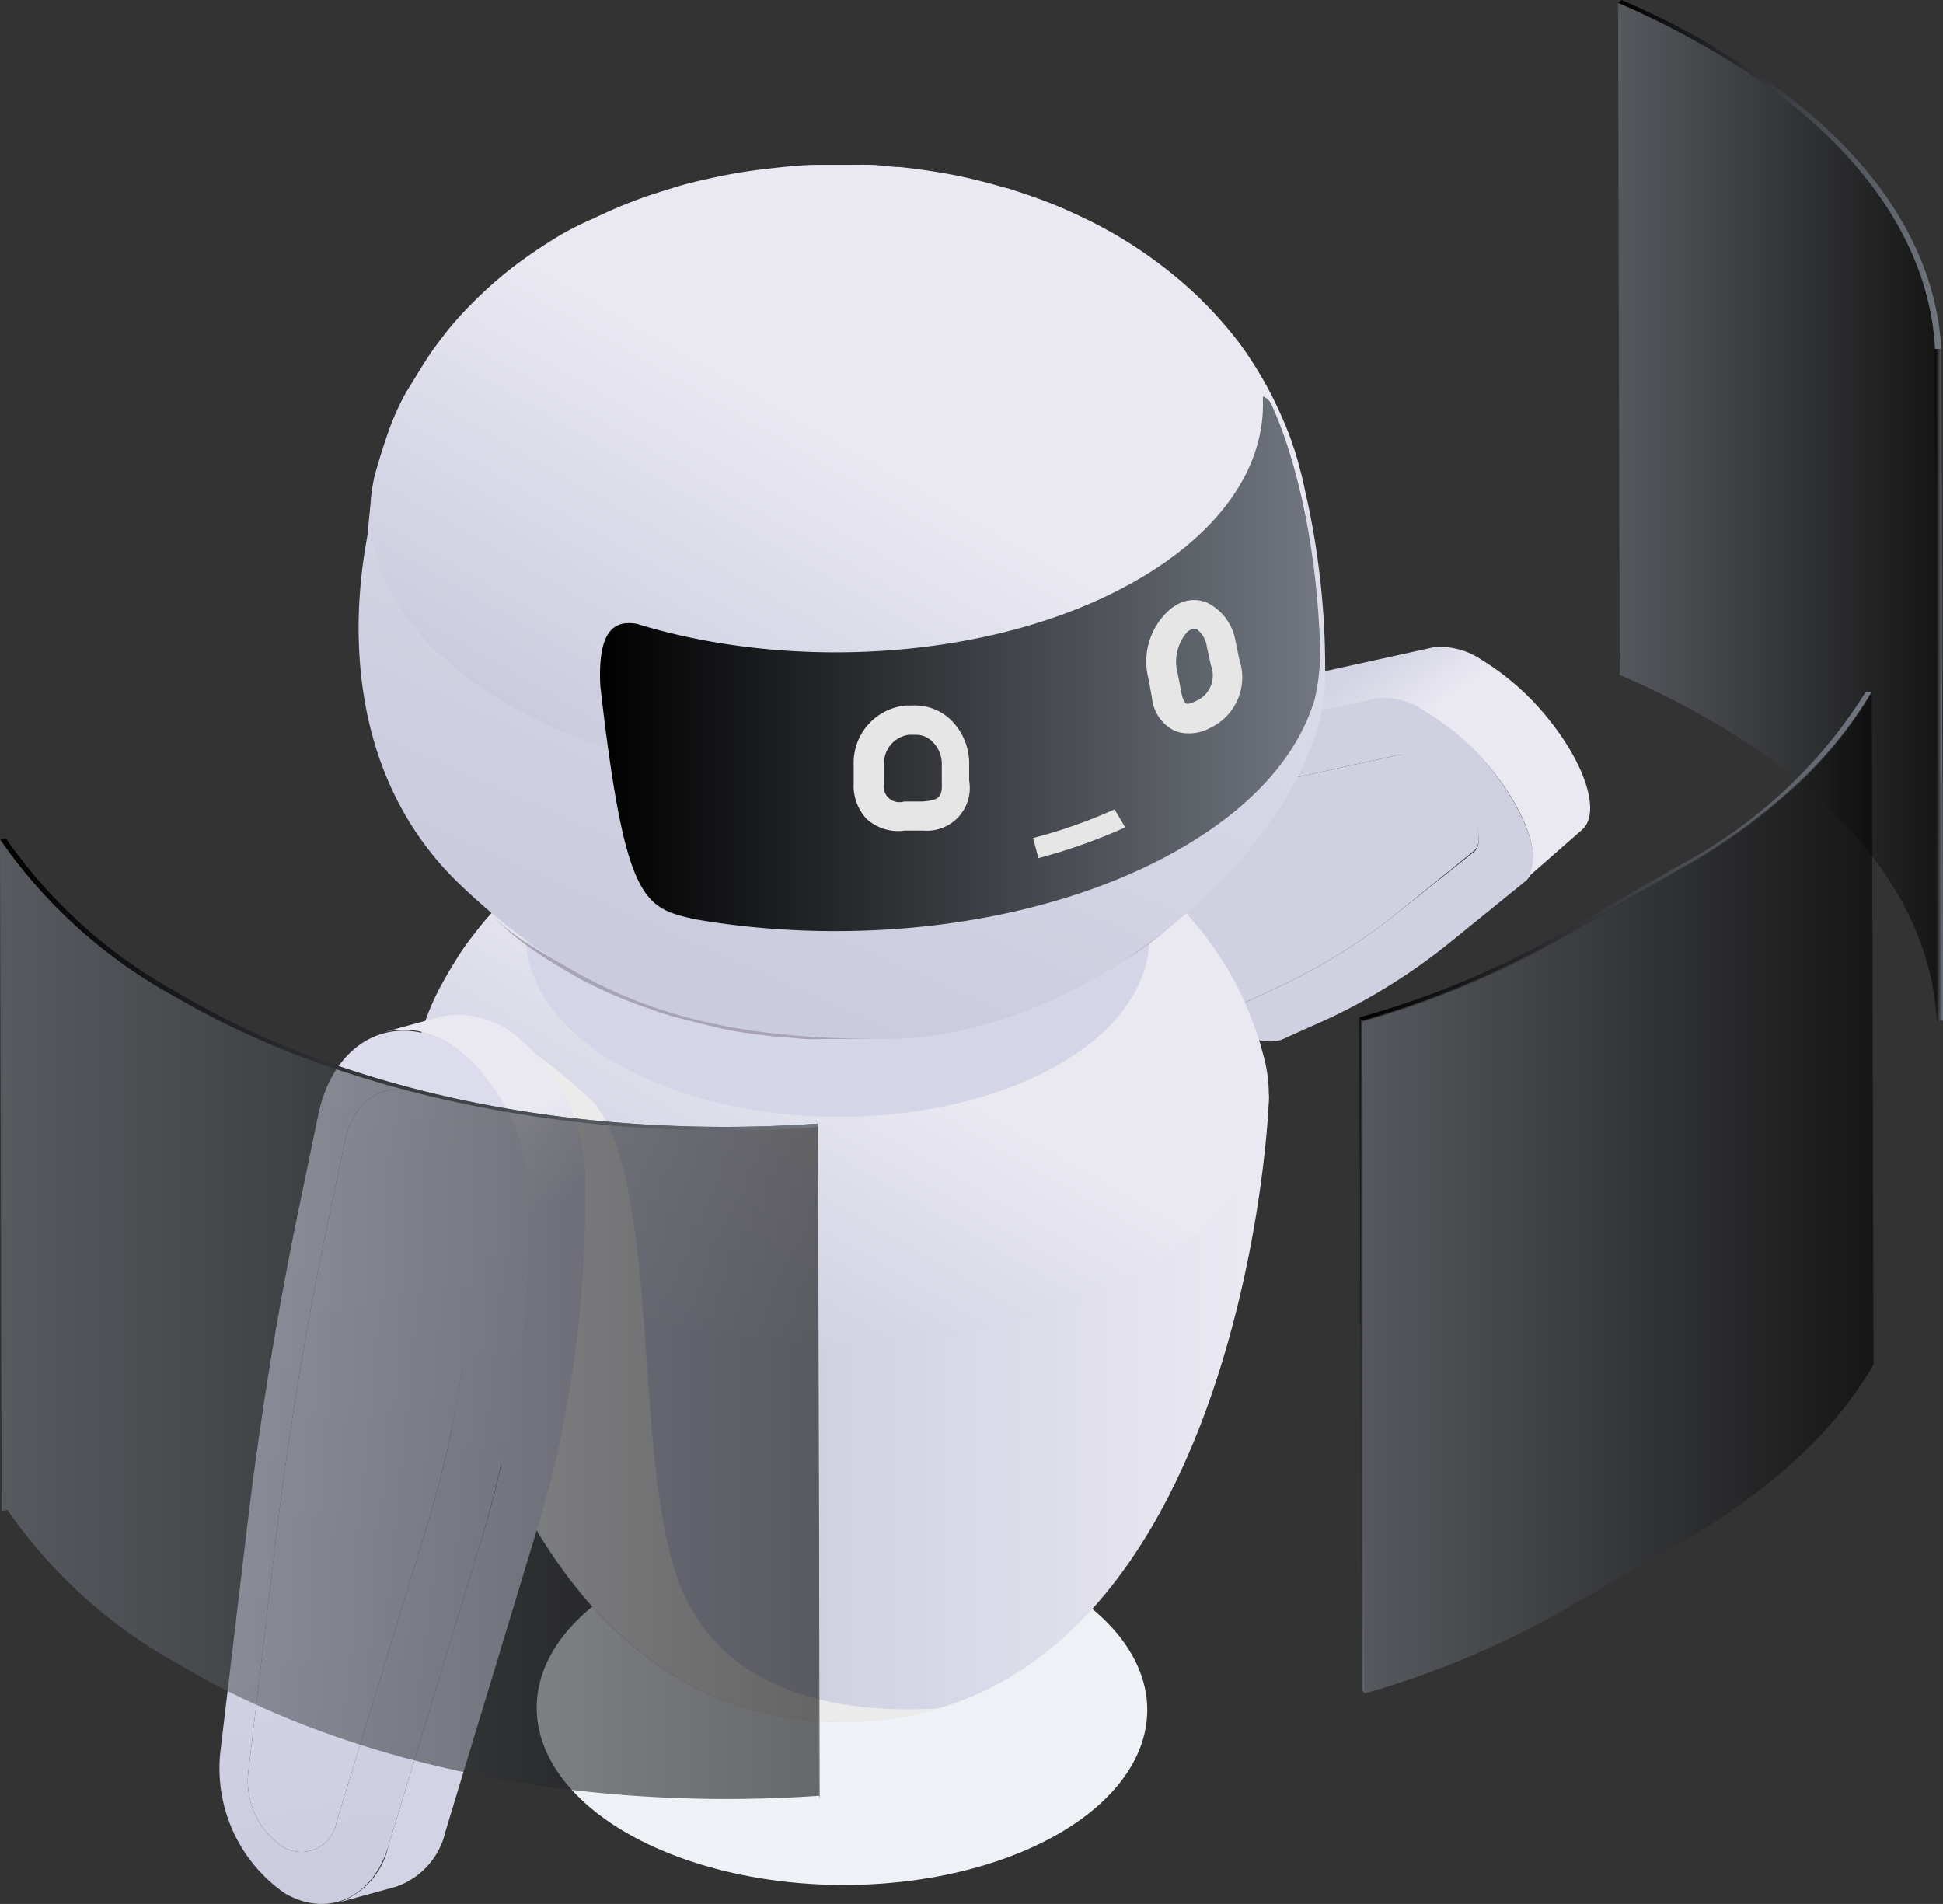 <svg xmlns="http://www.w3.org/2000/svg" xmlns:xlink="http://www.w3.org/1999/xlink" viewBox="0 0 90.88 89.06"><rect x="0" y="0" width="90.88" height="89.06" fill="#333333" stroke="none"/><defs><style>.cls-1{isolation:isolate;}.cls-2{fill:#eef1f5;}.cls-24,.cls-3{opacity:0.56;}.cls-3{fill:url(#linear-gradient);}.cls-4{fill:url(#linear-gradient-2);}.cls-5{fill:url(#linear-gradient-3);}.cls-6{fill:#cfd0e0;}.cls-7{fill:url(#linear-gradient-4);}.cls-8{fill:url(#linear-gradient-5);}.cls-9{fill:#c0baca;}.cls-10{fill:url(#linear-gradient-6);}.cls-11{fill:#ebebeb;mix-blend-mode:multiply;}.cls-12{fill:#d4d5e6;}.cls-13{fill:url(#linear-gradient-7);}.cls-14{fill:url(#linear-gradient-8);}.cls-15{fill:url(#linear-gradient-9);}.cls-16{fill:url(#linear-gradient-10);}.cls-17{fill:#e6e6e6;}.cls-18{fill:url(#linear-gradient-11);}.cls-19{fill:url(#linear-gradient-12);}.cls-20{fill:url(#linear-gradient-13);}.cls-21{fill:url(#linear-gradient-14);}.cls-22{opacity:0.57;fill:url(#linear-gradient-15);}.cls-23{fill:url(#linear-gradient-16);}.cls-24{fill:url(#linear-gradient-17);}.cls-25{fill:url(#linear-gradient-18);}.cls-26{fill:url(#linear-gradient-19);}</style><linearGradient id="linear-gradient" x1="2353" y1="23.94" x2="2367.92" y2="23.94" gradientTransform="matrix(-1, 0, 0, 1, 2443.59, 0)" gradientUnits="userSpaceOnUse"><stop offset="0"/><stop offset="1" stop-color="#727780"/></linearGradient><linearGradient id="linear-gradient-2" x1="90.51" y1="32.03" x2="90.88" y2="32.03" gradientTransform="matrix(1, 0, 0, 1, 0, 0)" xlink:href="#linear-gradient"/><linearGradient id="linear-gradient-3" x1="75.68" y1="8.16" x2="90.8" y2="8.16" gradientTransform="matrix(1, 0, 0, 1, 0, 0)" xlink:href="#linear-gradient"/><linearGradient id="linear-gradient-4" x1="68.42" y1="43.23" x2="59.76" y2="30.87" gradientUnits="userSpaceOnUse"><stop offset="0.6" stop-color="#eae9f2"/><stop offset="0.83" stop-color="#d3d4e3"/></linearGradient><linearGradient id="linear-gradient-5" x1="19.17" y1="65.88" x2="59.35" y2="65.88" gradientUnits="userSpaceOnUse"><stop offset="0.37" stop-color="#caccde"/><stop offset="0.97" stop-color="#eae9f2"/></linearGradient><linearGradient id="linear-gradient-6" x1="32.03" y1="63.41" x2="47.28" y2="36.99" gradientUnits="userSpaceOnUse"><stop offset="0" stop-color="#caccde"/><stop offset="0.56" stop-color="#eae9f2"/></linearGradient><linearGradient id="linear-gradient-7" x1="36.17" y1="45.57" x2="67.23" y2="45.57" gradientUnits="userSpaceOnUse"><stop offset="0.24" stop-color="#a8a4b5"/><stop offset="1" stop-color="#dbd3e2"/></linearGradient><linearGradient id="linear-gradient-8" x1="20.39" y1="71.77" x2="52.53" y2="-0.89" xlink:href="#linear-gradient-5"/><linearGradient id="linear-gradient-9" x1="31.35" y1="37.34" x2="47.96" y2="8.57" xlink:href="#linear-gradient-6"/><linearGradient id="linear-gradient-10" x1="28.07" y1="31.04" x2="61.73" y2="31.04" gradientTransform="matrix(1, 0, 0, 1, 0, 0)" xlink:href="#linear-gradient"/><linearGradient id="linear-gradient-11" x1="21.18" y1="93.65" x2="12.9" y2="47" gradientUnits="userSpaceOnUse"><stop offset="0" stop-color="#caccde"/><stop offset="1" stop-color="#dfdeee"/></linearGradient><linearGradient id="linear-gradient-12" x1="18.88" y1="90.24" x2="15.92" y2="45.6" xlink:href="#linear-gradient-11"/><linearGradient id="linear-gradient-13" x1="28.36" y1="82.63" x2="10.9" y2="52.39" gradientUnits="userSpaceOnUse"><stop offset="0.68" stop-color="#d2d3e5"/><stop offset="0.81" stop-color="#eae9f2"/></linearGradient><linearGradient id="linear-gradient-14" x1="38.23" y1="68.35" x2="38.34" y2="68.35" gradientTransform="matrix(1, 0, 0, 1, 0, 0)" xlink:href="#linear-gradient"/><linearGradient id="linear-gradient-15" x1="2405.28" y1="61.67" x2="2443.59" y2="61.67" xlink:href="#linear-gradient"/><linearGradient id="linear-gradient-16" x1="0" y1="46.04" x2="38.26" y2="46.04" gradientTransform="matrix(1, 0, 0, 1, 0, 0)" xlink:href="#linear-gradient"/><linearGradient id="linear-gradient-17" x1="2355.96" y1="55.79" x2="2379.87" y2="55.79" xlink:href="#linear-gradient"/><linearGradient id="linear-gradient-18" x1="63.59" y1="63.38" x2="63.8" y2="63.38" gradientTransform="matrix(1, 0, 0, 1, 0, 0)" xlink:href="#linear-gradient"/><linearGradient id="linear-gradient-19" x1="63.59" y1="40.05" x2="87.55" y2="40.05" gradientTransform="matrix(1, 0, 0, 1, 0, 0)" xlink:href="#linear-gradient"/></defs><g class="cls-1"><g id="Layer_2" data-name="Layer 2"><g id="objects"><ellipse class="cls-2" cx="39.38" cy="79.94" rx="8.24" ry="14.28" transform="translate(-40.77 118.88) rotate(-89.69)"/><g class="cls-1"><path class="cls-3" d="M79.81,2.2l.33.19c6.4,3.72,10.09,8.67,10.37,13.93l.08,31.43c-.28-5.26-4-10.21-10.37-13.93l-.33-.19a37.85,37.85,0,0,0-4.13-2.06L75.68.13A39.77,39.77,0,0,1,79.81,2.2Z"/><polygon class="cls-4" points="90.51 16.32 90.59 47.75 90.88 47.74 90.8 16.31 90.51 16.32"/><path class="cls-5" d="M75.85,0l-.17.13A39.77,39.77,0,0,1,79.81,2.2l.33.19c6.4,3.72,10.09,8.67,10.37,13.93h.29c-.29-5.3-4-10.29-10.46-14L80,2.08A39.35,39.35,0,0,0,75.85,0Z"/></g><path class="cls-6" d="M66.49,35.59a6.36,6.36,0,0,1,1.66,1.47c.93,1.16,1.28,2.34.8,2.73L65.4,42.67a27.13,27.13,0,0,1-5.7,3.54l-1.85.86A2.14,2.14,0,0,1,56,46.68c-.5-.28-1.4-1.2-1.56-1.21-1.69-1.65-2.66-3.76-2.12-4.61l.19-.31a7.55,7.55,0,0,1,3.32-3A8.84,8.84,0,0,1,57.75,37l7.58-1.67A1.74,1.74,0,0,1,66.49,35.59Z"/><path class="cls-6" d="M69.77,36a11.93,11.93,0,0,0-3.14-2.79,3.36,3.36,0,0,0-2.22-.59l-7.57,1.66a9.68,9.68,0,0,0-2,.68,8.08,8.08,0,0,0-3.53,3.14l-.19.3c-.86,1.41.71,4.83,3.46,7.52a13.21,13.21,0,0,0,2.53,2c1.23.71,2.33,1,3,.64L62,47.71a27.85,27.85,0,0,0,5.8-3.61l3.55-2.88C72.21,40.48,71.55,38.25,69.77,36ZM65.4,42.67a27.13,27.13,0,0,1-5.7,3.54l-1.85.86A2.14,2.14,0,0,1,56,46.68c-.5-.29-1.4-1.2-1.56-1.21-1.69-1.65-2.66-3.76-2.12-4.61l.19-.31a7.62,7.62,0,0,1,3.32-3A8.84,8.84,0,0,1,57.75,37l7.58-1.67a1.74,1.74,0,0,1,1.16.31,6.36,6.36,0,0,1,1.66,1.47c.93,1.16,1.28,2.34.8,2.73Z"/><path class="cls-7" d="M72.45,33.66a12.09,12.09,0,0,0-3.14-2.79,3.46,3.46,0,0,0-2.22-.6l-7.58,1.67a10.09,10.09,0,0,0-2,.68,8.23,8.23,0,0,0-2,1.31l-2.67,2.38a8,8,0,0,1,2-1.31,9.68,9.68,0,0,1,2-.68l7.57-1.66a3.36,3.36,0,0,1,2.22.59A11.93,11.93,0,0,1,69.77,36c1.76,2.18,2.42,4.39,1.56,5.15L74,38.81C74.86,38.05,74.2,35.84,72.45,33.66Z"/><path class="cls-8" d="M59.35,51.21c0,2.4-2,29.34-20,29.34S19.17,52.19,19.17,51.22Z"/><path class="cls-9" d="M44.89,46.44a12.52,12.52,0,0,1-11.37-.11c-3.09-1.85-3-4.8.16-6.58a12.52,12.52,0,0,1,11.37.11C48.14,41.71,48.07,44.66,44.89,46.44Z"/><path class="cls-10" d="M59.16,49.62c-.12-.46-.29-1.09-.46-1.54s-.43-1.11-.65-1.58a16.46,16.46,0,0,0-1.58-2.59,17.21,17.21,0,0,0-2.29-2.49,19.44,19.44,0,0,0-2.86-2.09c-.39-.24-.93-.53-1.34-.73s-.76-.37-1.09-.51a22.57,22.57,0,0,0-2.38-.87,22.25,22.25,0,0,0-2.36-.58c-.88-.18-1.81-.29-2.33-.34-.35,0-.81-.08-1.16-.09s-.82,0-1.17,0H38.33c-.73,0-1.63.11-2.34.19,0,0-1.16.14-2.37.41-.38.09-.9.22-1.28.33s-.79.24-1.13.35-1,.36-1.38.53-.78.34-1.1.49a13.9,13.9,0,0,0-1.43.76,21.76,21.76,0,0,0-2,1.33,17.17,17.17,0,0,0-1.76,1.54,13.94,13.94,0,0,0-1.3,1.47c-.21.27-.48.62-.67.91s-.63,1-.88,1.47a10.65,10.65,0,0,0-.68,1.45c-.24.62-.5,1.47-.68,2.1-.84,3.44,1,7.07,5.49,9.76,7.73,4.62,20.45,4.75,28.4.29C58,56.88,60,53.17,59.16,49.62ZM44.89,46.44a12.52,12.52,0,0,1-11.37-.11c-3.09-1.85-3-4.8.16-6.58a12.52,12.52,0,0,1,11.37.11C48.14,41.71,48.07,44.66,44.89,46.44Z"/><path class="cls-11" d="M43.91,79.91a15.5,15.5,0,0,1-4.53.64C25.79,80.55,21.19,64.29,19.76,56c2.66-2,1.82-5.75,3.38-6.66l1.05-.6a22.06,22.06,0,0,1,3.64,2.9c3,3.79,1.83,16.14,3.79,22C33.3,78.67,38.28,80.26,43.91,79.91Z"/><path class="cls-12" d="M49.53,49.79c-5.68,3.27-14.91,3.26-20.62,0s-5.74-8.63-.07-11.91,14.91-3.26,20.62,0S55.2,46.51,49.53,49.79Z"/><path class="cls-13" d="M26.31,45.31a16.91,16.91,0,0,0,1.56.85,21.8,21.8,0,0,0,2.44,1c.37.14.88.31,1.26.41.7.19,1.65.42,2.35.58.38.08.89.16,1.27.21l1.22.15c.37,0,.86.07,1.23.09s.86,0,1.23,0,.87,0,1.24,0,.89,0,1.27-.07c.73-.07,1.71-.2,2.44-.31.4-.06.92-.17,1.31-.26s.84-.2,1.19-.3l1.4-.43c.5-.16,1.14-.42,1.62-.63.64-.27,1.48-.68,2.09-1s1.19-.72,1.69-1c.34-.23.79-.56,1.1-.82.47-.38,1.06-.92,1.5-1.33a15.23,15.23,0,0,1-3.27,2.41c-7.63,4.25-19.74,4.13-27.06-.28a14.17,14.17,0,0,1-2.68-2c.36.34.85.78,1.23,1.1.17.15.42.34.61.48A20.88,20.88,0,0,0,26.31,45.31Z"/><path class="cls-14" d="M41.38,48.6c10.09,0,20.6-10,20.6-16.87a37.22,37.22,0,0,0-1.37-10.48C58.45,14,18.26,17.6,17.45,22.75c-.19,1.25-.23,2.14-.29,2.44-.26,1.53-1.9,10.17,4.33,16.16S33.73,48.6,41.38,48.6Z"/><path class="cls-15" d="M60.9,22.32c-.13-.51-.32-1.18-.49-1.68s-.48-1.21-.72-1.72A18,18,0,0,0,58,16.09a18.79,18.79,0,0,0-2.49-2.7,21,21,0,0,0-3.11-2.28c-.43-.26-1-.57-1.47-.8s-.82-.39-1.18-.55c-1-.43-1.81-.69-2.6-.95-.11,0-1.09-.34-2.56-.63-1-.19-2-.32-2.55-.37-.37,0-.88-.09-1.26-.1s-.89,0-1.27,0H38.21c-.79,0-1.76.12-2.55.21a24.33,24.33,0,0,0-2.57.45c-.42.09-1,.23-1.39.35s-.87.27-1.24.39-1.06.38-1.51.57-.84.37-1.19.54A14.52,14.52,0,0,0,26.2,11a25,25,0,0,0-2.14,1.44,19,19,0,0,0-1.91,1.68,15.46,15.46,0,0,0-1.42,1.6c-.22.29-.52.68-.72,1-.31.47-.69,1.11-1,1.6a12.14,12.14,0,0,0-.74,1.59c-.25.67-.54,1.59-.73,2.28-.92,3.75,1.06,7.69,6,10.63,8.42,5,22.27,5.17,30.94.31C59.67,30.23,61.82,26.18,60.9,22.32Z"/><path class="cls-16" d="M61.72,29.64a10.17,10.17,0,0,1-.23,3.08c-.81,2.66-2.94,5.11-6.57,7.14C48.76,43.29,40.13,44.32,32.51,43c-2.38-.54-3.27-.74-4.43-10.9-.15-2.86.83-3.06,1.7-2.92,7.39,2.27,16.79,1.65,23.16-1.91,4.16-2.32,6.21-5.42,6.13-8.52v-.21a.82.82,0,0,1,.34.27S61.37,22.52,61.72,29.64Z"/><path class="cls-17" d="M42.14,38.87a2.2,2.2,0,0,1-1.6-.56,2.26,2.26,0,0,1-.61-1.68v-.84A2.69,2.69,0,0,1,42.38,33h.28a2.43,2.43,0,0,1,1.78.64,2.85,2.85,0,0,1,.89,2l0,.87a2,2,0,0,1-2.14,2.34h0l-.9,0Zm.65-4.5h0l-.28,0a1.34,1.34,0,0,0-1.16,1.4v.84a.74.74,0,0,0,.94.88l.89,0c.77-.07.9-.2.87-.93l0-.88a1.44,1.44,0,0,0-.45-1A1.08,1.08,0,0,0,42.79,34.37Z"/><path class="cls-17" d="M55.55,34.3a1.54,1.54,0,0,1-.67-.15,1.93,1.93,0,0,1-1-1.51l-.15-.84a3.23,3.23,0,0,1,1.1-3.38l.19-.12a1.58,1.58,0,0,1,1.46-.1A2.45,2.45,0,0,1,57.79,30l.18.86A2.61,2.61,0,0,1,56.7,34h0l-.2.1A2,2,0,0,1,55.55,34.3Zm.34-4.88a.34.34,0,0,0-.14,0l-.19.11a2.11,2.11,0,0,0-.47,2l.16.84c.07.37.18.51.23.54s.2,0,.4-.09l.2-.1a1.3,1.3,0,0,0,.56-1.59l-.19-.86a1.22,1.22,0,0,0-.49-.85Z"/><path class="cls-18" d="M19.88,51.35a5.28,5.28,0,0,1,2.3,4.51v.81a52.77,52.77,0,0,1-1.05,10.19q-.44,2.06-1,4L15.74,85.22a1.67,1.67,0,0,1-2.54,1.15,3.72,3.72,0,0,1-1.58-3.53l1.23-10.38q.88-7.54,2.39-14.8l.89-4.28c.34-1.66,1.51-2.62,2.87-2.37C19.1,51.22,19.6,51.19,19.88,51.35Z"/><path class="cls-19" d="M21,48.83a4.65,4.65,0,0,0-1.43-.55c-2.22-.41-4.12,1.15-4.68,3.85L14,56.42q-1.53,7.36-2.44,15L10.32,81.84a7.11,7.11,0,0,0,3,6.72c2,1.17,4.11.22,4.84-2.19L22.52,72q.63-2.07,1.08-4.26A55.64,55.64,0,0,0,24.71,57v-.82A8.59,8.59,0,0,0,21,48.83Zm.14,18q-.44,2.06-1,4L15.74,85.22a1.67,1.67,0,0,1-2.54,1.15,3.72,3.72,0,0,1-1.58-3.53l1.23-10.38q.88-7.54,2.39-14.8l.89-4.28c.34-1.66,1.51-2.62,2.87-2.37.1.21.6.18.88.34a5.28,5.28,0,0,1,2.3,4.51v.81A52.77,52.77,0,0,1,21.12,66.86Z"/><path class="cls-20" d="M23.65,48.1a4.62,4.62,0,0,0-1.43-.54,3.66,3.66,0,0,0-1.62,0l-2.67.73a3.66,3.66,0,0,1,1.62-.06,4.65,4.65,0,0,1,1.43.55,8.59,8.59,0,0,1,3.74,7.34V57A55.64,55.64,0,0,1,23.6,67.77Q23.15,70,22.52,72L18.16,86.37A3.56,3.56,0,0,1,15.8,89l2.67-.73a3.55,3.55,0,0,0,2.36-2.58L25.19,71.3c.42-1.38.78-2.8,1.08-4.25a55.83,55.83,0,0,0,1.11-10.79v-.82A8.63,8.63,0,0,0,23.65,48.1Z"/><g class="cls-1"><polygon class="cls-21" points="38.23 52.56 38.31 83.99 38.34 84.15 38.26 52.72 38.23 52.56"/><path class="cls-22" d="M.27,39.2a23.48,23.48,0,0,0,8.09,7.25l.32.19c7.79,4.53,18.56,6.68,29.55,5.92L38.31,84c-11,.76-21.76-1.39-29.55-5.92l-.32-.19A23.48,23.48,0,0,1,.35,70.63h0l-.27.06L0,39.26Z"/><path class="cls-23" d="M0,39.26l.27-.06a23.48,23.48,0,0,0,8.09,7.25l.32.19c7.79,4.53,18.56,6.68,29.55,5.92l0,.16a62.64,62.64,0,0,1-8,.05,60.63,60.63,0,0,1-7.84-1,52,52,0,0,1-7.37-2,39.75,39.75,0,0,1-6.58-3l-.33-.19A23.83,23.83,0,0,1,0,39.26Z"/></g><g class="cls-1"><path class="cls-24" d="M73.22,43.79l5.56-3.21a28.33,28.33,0,0,0,5.28-3.86,19.21,19.21,0,0,0,3.49-4.31l.08,31.43a19.21,19.21,0,0,1-3.49,4.31A28.58,28.58,0,0,1,78.87,72L73.3,75.22a42.33,42.33,0,0,1-9.5,4l-.08-31.43A42.33,42.33,0,0,0,73.22,43.79Z"/><polygon class="cls-25" points="63.59 47.59 63.68 79.02 63.8 79.17 63.72 47.74 63.59 47.59"/><path class="cls-26" d="M87.27,32.36a22.93,22.93,0,0,1-8.69,8.1L73,43.67a41.63,41.63,0,0,1-9.42,3.92l.13.15a42.33,42.33,0,0,0,9.5-4l5.56-3.21a28.33,28.33,0,0,0,5.28-3.86,19.21,19.21,0,0,0,3.49-4.31Z"/></g><path class="cls-17" d="M48.57,40.14l-.25-.94a24,24,0,0,0,3.81-1.34l.5.84A26.43,26.43,0,0,1,48.57,40.14Z"/></g></g></g></svg>